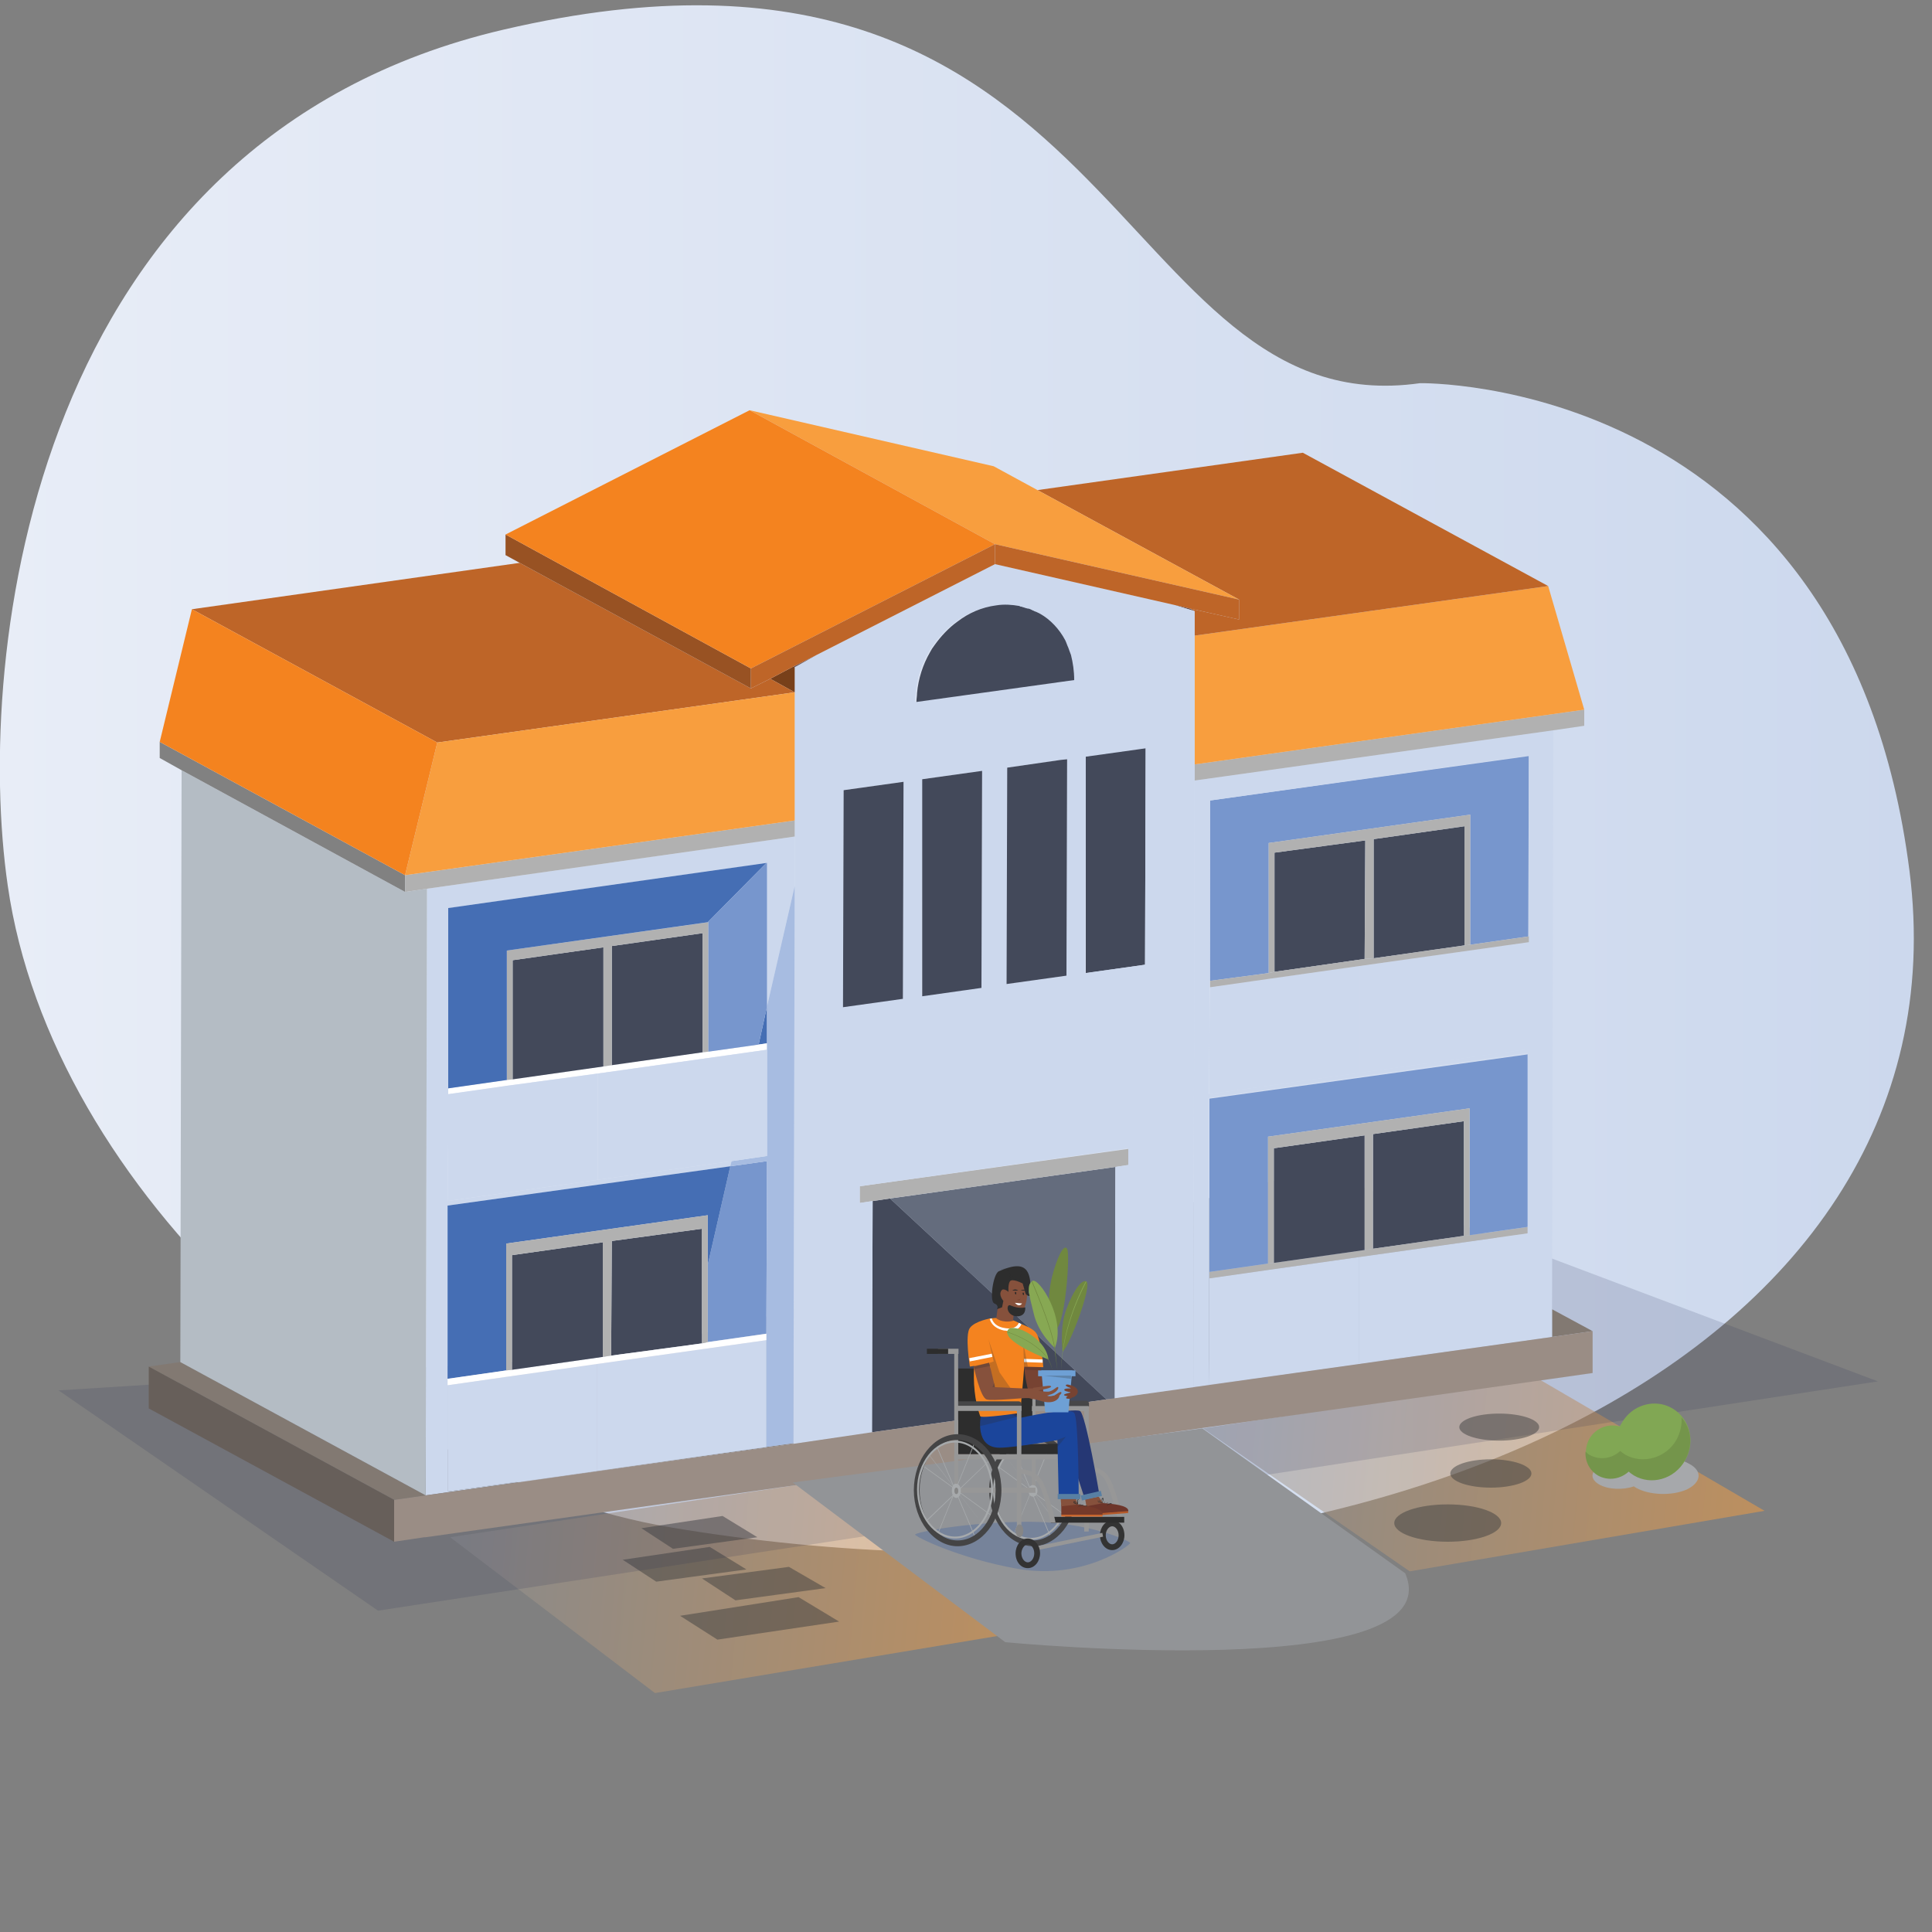 <?xml version="1.0" encoding="utf-8"?>
<!-- Generator: Adobe Illustrator 27.4.1, SVG Export Plug-In . SVG Version: 6.00 Build 0)  -->
<svg version="1.1" id="Layer_1" xmlns="http://www.w3.org/2000/svg" xmlns:xlink="http://www.w3.org/1999/xlink" x="0px" y="0px"
	 viewBox="0 0 300 300" style="enable-background:new 0 0 300 300;" xml:space="preserve">
<rect x="0" y="0" width="300" height="300" fill="#808080" stroke="none"/>
<style type="text/css">
	.st0{fill:url(#SVGID_1_);}
	.st1{opacity:0.5;fill:url(#SVGID_00000093167836051573209960000000792822739395372478_);}
	.st2{opacity:0.5;fill:#404041;}
	.st3{opacity:0.5;fill:url(#SVGID_00000151529907094154187560000006064758758501716108_);}
	.st4{opacity:0.15;fill:#242B52;}
	.st5{fill:#827972;}
	.st6{fill:#4C3838;}
	.st7{fill:#5D4646;}
	.st8{fill:#6B5354;}
	.st9{fill:#CCD8ED;}
	.st10{fill:#43495A;}
	.st11{fill:#B1B1B1;}
	.st12{fill:#4E3A39;}
	.st13{fill:#7796CD;}
	.st14{fill:#818181;}
	.st15{fill:#493535;}
	.st16{fill:#544041;}
	.st17{fill:#646C7D;}
	.st18{fill:#525341;}
	.st19{fill:#F89E3E;}
	.st20{fill:#BE6528;}
	.st21{fill:#2D3240;}
	.st22{fill:#654E4F;}
	.st23{fill:#453330;}
	.st24{fill:#393F4E;}
	.st25{fill:#554142;}
	.st26{fill:#959595;}
	.st27{fill:#929292;}
	.st28{fill:#456EB4;}
	.st29{fill:#664F50;}
	.st30{fill:#FFFFFF;}
	.st31{fill:#A7BCE1;}
	.st32{fill:#B4BCC4;}
	.st33{fill:#9A8D85;}
	.st34{fill:#675F5A;}
	.st35{fill:#6A5253;}
	.st36{fill:#78401A;}
	.st37{fill:#985223;}
	.st38{fill:#F4831F;}
	.st39{fill:#A6A8AB;}
	.st40{fill:#81A754;}
	.st41{fill:#74954B;}
	.st42{fill:#929497;}
	.st43{opacity:0.25;fill:#2753A4;}
	.st44{fill:#A7AAAC;}
	.st45{fill:#474748;}
	.st46{fill:#979797;}
	.st47{fill:#2D2D2D;}
	.st48{fill:#774332;}
	.st49{opacity:0.24;fill:#2D2D2D;}
	.st50{fill:#444445;}
	.st51{fill:#333333;}
	.st52{fill:#253774;}
	.st53{fill:#1B459B;}
	.st54{fill:#6D352A;}
	.st55{fill:#86513C;}
	.st56{fill:#B4592A;}
	.st57{fill:#587FA3;}
	.st58{fill:#753A2A;}
	.st59{fill:#C9662D;}
	.st60{fill:#723E2F;}
	.st61{fill:#262626;}
	.st62{fill:#70883F;}
	.st63{fill:#6EA0D5;}
	.st64{fill:#87A853;}
	.st65{fill:#868686;}
</style>
<linearGradient id="SVGID_1_" gradientUnits="userSpaceOnUse" x1="3.637979e-12" y1="120.886" x2="297.182" y2="120.886">
	<stop  offset="0" style="stop-color:#E8EDF7"/>
	<stop  offset="1" style="stop-color:#CCD8ED"/>
</linearGradient>
<path class="st0" d="M1.2,137.5c-5.2-35.9,3.6-115.8,77-132.9c95.7-22.3,94.3,61.7,142.3,54.9c0,0,66.2-1.2,76,75.7
	s-88.2,119.4-192.2,102C57.3,229.3,8,184.9,1.2,137.5z"/>
<linearGradient id="SVGID_00000037686372394887178720000016584188497291671476_" gradientUnits="userSpaceOnUse" x1="1690.527" y1="336.354" x2="1777.263" y2="336.354" gradientTransform="matrix(-1.03 -9.714554e-02 -9.684576e-02 1.03 1933.37 68.704)">
	<stop  offset="0" style="stop-color:#F89E3E"/>
	<stop  offset="1" style="stop-color:#929497"/>
</linearGradient>
<polygon style="opacity:0.5;fill:url(#SVGID_00000037686372394887178720000016584188497291671476_);" points="125,230.4 
	158.7,253.4 101.7,262.9 69.9,238.7 "/>
<polygon class="st2" points="124,248 130.3,251.8 111.4,254.6 105.6,250.9 "/>
<polygon class="st2" points="122.5,243.3 128.2,246.6 114.2,248.5 109,245.1 "/>
<polygon class="st2" points="110.2,240.2 115.9,243.7 101.9,245.6 96.7,242.2 "/>
<polygon class="st2" points="112.2,235.4 117.6,238.7 104.5,240.5 99.6,237.3 "/>
<linearGradient id="SVGID_00000152985716680307180720000002525997456920500893_" gradientUnits="userSpaceOnUse" x1="1602.304" y1="292.003" x2="1690.308" y2="292.003" gradientTransform="matrix(-0.996 -9.363333e-02 -9.363333e-02 0.996 1896.71 92.556)">
	<stop  offset="0" style="stop-color:#F89E3E"/>
	<stop  offset="1" style="stop-color:#929497"/>
</linearGradient>
<polygon style="opacity:0.5;fill:url(#SVGID_00000152985716680307180720000002525997456920500893_);" points="238.7,214 274,234.6 
	218.9,244 186.8,221.8 "/>
<polygon class="st4" points="204.3,181.6 96.7,210.4 9.1,215.9 58.7,250.1 291.6,214.5 "/>
<g>
	<polygon class="st5" points="247.3,206.7 241,203.3 241,207.6 	"/>
	<polygon class="st5" points="185.3,215.4 173.1,217.2 173.1,217.2 171.8,217.3 135.4,222.4 135.4,222.4 241,207.6 	"/>
	<polygon class="st5" points="66.1,232.2 123.2,224.2 123.1,224.1 	"/>
	<polygon class="st6" points="237.3,208.1 237.3,208.1 237.3,208.1 	"/>
	<polygon class="st6" points="237.3,190.5 237.3,190.5 237.3,190.5 	"/>
	<polygon class="st6" points="237.3,190.5 237.3,190.5 237.3,190.5 237.3,190.5 	"/>
	<polygon class="st7" points="214.7,211.2 237.3,208.1 237.3,208.1 	"/>
	<rect x="224.2" y="180.1" class="st8" width="0" height="26.5"/>
	<polygon class="st9" points="237.3,208.1 237.3,208.1 237.3,191.5 211,195.2 211,208.1 211,211.8 214.7,211.2 	"/>
	<polygon class="st10" points="227.3,174.1 213.2,176.1 213.2,193.9 227.3,191.9 	"/>
	<polygon class="st8" points="196.9,197.2 211,195.2 211,195.2 	"/>
	<polygon class="st9" points="211,195.2 196.9,197.2 187.8,198.5 187.8,210.9 187.8,211 187.7,215 211,211.8 211,211.8 211,208.1 	
		"/>
	<polygon class="st11" points="196.9,197.2 211,195.2 237.3,191.5 237.3,191.5 237.3,190.5 237.3,190.5 237.3,190.5 228.2,191.8 
		227.3,191.9 213.2,193.9 211.9,194.1 197.8,196.1 196.9,196.2 187.8,197.5 187.8,197.9 187.8,198.5 	"/>
	<polygon class="st10" points="211.9,176.3 197.8,178.3 197.8,196.1 211.9,194.1 	"/>
	<polygon class="st9" points="211.1,150 211.1,158.3 211.1,166.6 237.4,162.9 237.4,146.3 237.4,146.3 	"/>
	<polygon class="st10" points="227.4,128.3 213.3,130.3 213.3,148.8 227.4,146.8 	"/>
	<polygon class="st12" points="187.8,198.5 187.8,197.9 187.8,210.9 	"/>
	<polygon class="st13" points="196.9,196.2 196.9,176.5 228.2,172.1 228.2,191.8 237.3,190.5 237.3,190.5 237.4,163.7 187.8,170.6 
		187.8,197.5 	"/>
	<polygon class="st12" points="187.9,153.3 187.9,153.3 187.8,160.7 	"/>
	<polygon class="st13" points="197,151.1 197,130.9 228.3,126.5 228.3,146.7 237.4,145.4 237.4,145.4 237.4,117.4 187.9,124.3 
		187.9,152.3 	"/>
	<polygon class="st14" points="187.9,152.8 187.9,153.3 187.9,153.3 	"/>
	<polygon class="st10" points="212,130.5 197.9,132.4 197.9,150.9 211.9,148.9 	"/>
	<polygon class="st15" points="237.4,117.4 237.4,117.4 187.9,124.3 	"/>
	<path class="st9" d="M185.5,121.2l-0.2,94.2l55.7-7.8l0-4.3l0.2-89.9L185.5,121.2z M187.8,160.8L187.8,160.8l0-7.5l0-0.5l0-0.5l0,0
		l0.1-28l49.5-7l0,0l-0.1,28l0,0h0l0,1h0v0l0,16.6l-26.3,3.7l0,0l-23.3,3.3L187.8,160.8z M214.7,211.2l-3.7,0.5h0l-23.3,3.3l0-4.1
		l0-0.1l0-13l0-0.4l0-26.9l49.5-7l0,26.8l0,0v0l0,1l0,0l0,0l0,16.6l0,0L214.7,211.2z"/>
	<polygon class="st11" points="228.2,172.1 196.9,176.5 196.9,196.2 197.8,196.1 197.8,178.3 211.9,176.3 211.9,194.1 213.2,193.9 
		213.2,176.1 227.3,174.1 227.3,191.9 228.2,191.8 	"/>
	<rect x="175.2" y="180.9" class="st16" width="0" height="0"/>
	<polygon class="st16" points="173.2,181.3 173.2,181.2 173.2,181.2 	"/>
	<polygon class="st17" points="173.2,181.3 173.2,181.2 173.2,181.2 138.2,186.1 171.8,217.3 173.1,217.2 173.1,217.2 173.1,217.2 	
		"/>
	<polygon class="st8" points="173.2,181.2 173.2,181.2 173.2,181.2 173.2,181.2 175.2,180.9 175.2,180.9 	"/>
	<polygon class="st9" points="211.1,166.6 211.1,166.6 211.1,158.3 211.1,150 197,152 187.9,153.3 187.8,160.7 187.8,160.8 
		187.8,169.9 	"/>
	<polygon class="st11" points="197,152 211.1,150 237.4,146.3 237.4,146.3 237.4,145.4 237.4,145.4 228.3,146.7 227.4,146.8 
		213.3,148.8 211.9,148.9 197.9,150.9 197,151.1 187.9,152.3 187.9,152.3 187.9,152.8 187.9,153.3 	"/>
	<polygon class="st11" points="228.3,126.5 197,130.9 197,151.1 197.9,150.9 197.9,132.4 212,130.5 211.9,148.9 213.3,148.8 
		213.3,130.3 227.4,128.3 227.4,146.8 228.3,146.7 	"/>
	<rect x="168.5" y="150.4" class="st8" width="9.4" height="0"/>
	<polygon class="st11" points="185.5,118.7 185.5,121.2 241.2,113.4 246,112.7 246,110.2 	"/>
	<polygon class="st16" points="177.8,149.8 177.8,149.8 177.8,149.8 	"/>
	<polygon class="st16" points="177.9,116.1 177.9,116.1 177.9,116.2 	"/>
	<polygon class="st8" points="165.6,151.5 156.3,152.8 156.3,152.8 	"/>
	<path class="st18" d="M161.3,95.3c-0.1,0-0.1-0.1-0.2-0.1l0,0C161.2,95.3,161.3,95.3,161.3,95.3z"/>
	<path class="st18" d="M165.8,100.6c-0.2-0.4-0.3-0.8-0.5-1.2C165.5,99.8,165.6,100.2,165.8,100.6
		C165.8,100.6,165.8,100.6,165.8,100.6z"/>
	<path class="st18" d="M166.2,101.7c-0.1-0.3-0.2-0.5-0.3-0.8c0,0,0,0,0,0C166,101.2,166.1,101.4,166.2,101.7z"/>
	<polygon class="st18" points="166.7,105.5 166.7,105.5 166.7,105.5 	"/>
	<polygon class="st19" points="185.5,98.7 185.5,118.7 246,110.2 240.4,91 	"/>
	<polygon class="st20" points="192.4,93.1 192.4,96.2 184.8,94.5 185.5,94.9 185.5,98.7 240.4,91 202.3,70.3 161.1,76.1 	"/>
	<polygon class="st21" points="135.5,186.5 135.5,186.5 135.5,186.5 	"/>
	<polygon class="st10" points="138.2,186.1 135.5,186.5 135.5,186.5 135.5,186.5 135.4,222.4 171.8,217.3 	"/>
	<polygon class="st8" points="135.5,186.5 133.5,186.8 133.5,186.8 135.5,186.5 135.5,186.5 	"/>
	<polygon class="st11" points="135.5,186.5 135.5,186.5 138.2,186.1 173.2,181.2 173.2,181.2 175.2,180.9 175.2,180.9 175.2,180.9 
		175.2,178.4 133.5,184.2 133.5,186.8 	"/>
	<polygon class="st22" points="182.2,93.9 182.2,93.9 185.5,94.9 184.8,94.5 182.2,93.9 	"/>
	<polygon class="st10" points="177.9,116.2 177.9,116.1 168.6,117.4 168.6,151.1 177.8,149.8 177.8,149.8 	"/>
	<polygon class="st8" points="152.4,153.4 152.4,153.4 143.2,154.7 	"/>
	<rect x="135.6" y="151" class="st8" width="0" height="9.4"/>
	<polygon class="st16" points="152.4,153.4 152.4,153.4 152.4,153.4 152.5,119.7 	"/>
	<polygon class="st16" points="140.2,155.1 140.2,155.1 140.2,155.1 140.3,121.4 	"/>
	<polygon class="st16" points="123.4,137.6 123.2,224.1 123.1,224.1 123.2,224.2 123.2,224.2 	"/>
	<polygon class="st23" points="119,207.1 119,207.6 119,207.1 119,207.1 	"/>
	<polygon class="st24" points="165.7,117.9 164.7,118 165.7,117.9 	"/>
	<path class="st25" d="M159,94.3C159,94.3,159,94.3,159,94.3c-0.2-0.1-0.4-0.1-0.6-0.2h0C158.6,94.2,158.8,94.3,159,94.3z"/>
	<path class="st25" d="M161.2,95.2L161.2,95.2c-0.2-0.1-0.4-0.2-0.7-0.3c0,0,0,0,0,0C160.7,95,160.9,95.1,161.2,95.2z"/>
	<path class="st25" d="M160.1,94.7C160.1,94.7,160.1,94.7,160.1,94.7c-0.2-0.1-0.4-0.2-0.6-0.2c0,0,0,0,0,0
		C159.7,94.5,159.9,94.6,160.1,94.7z"/>
	<path class="st25" d="M165.9,100.9C165.9,100.9,165.9,100.9,165.9,100.9c0-0.1-0.1-0.2-0.1-0.3c0,0,0,0,0,0
		C165.8,100.7,165.9,100.8,165.9,100.9z"/>
	<polygon class="st25" points="166.7,105.5 166.7,105.5 166.7,105.5 	"/>
	<path class="st26" d="M158.4,94.2c-0.1,0-0.2,0-0.3-0.1C158.2,94.1,158.3,94.2,158.4,94.2L158.4,94.2z"/>
	<path class="st27" d="M159.4,94.5C159.4,94.5,159.4,94.5,159.4,94.5c-0.1,0-0.3-0.1-0.4-0.1c0,0,0,0,0,0
		C159.2,94.4,159.3,94.4,159.4,94.5z"/>
	<path class="st27" d="M160.5,94.9C160.5,94.9,160.5,94.9,160.5,94.9c-0.1-0.1-0.3-0.1-0.4-0.2c0,0,0,0,0,0
		C160.2,94.8,160.3,94.8,160.5,94.9z"/>
	<polygon class="st8" points="142.2,109 166.7,105.5 166.7,105.5 	"/>
	<path class="st9" d="M135.5,186.5l-2,0.3l0,0l0-2.6l41.7-5.9l0,2.6v0l-2,0.3l0,0.1l-0.1,35.9h0l12.2-1.7l0.2-94.2l0-2.6l0-19.9
		l0-3.9l-3.3-1l-27.7-6.3l-27.7,14.1l-3.4,1.9l0,3.9l0,19.9l0,2.6l0,7.7l-0.2,86.5l12.2-1.7l0,0L135.5,186.5z M143.2,121l9.3-1.3
		l-0.1,33.6l-9.3,1.3L143.2,121z M177.8,149.8L177.8,149.8l-9.3,1.3v0l0.1-33.6l9.3-1.3l0,0l0,0.1L177.8,149.8z M156.3,152.8
		l0.1-33.6l8.3-1.2l1-0.1l0,0h0l-0.1,33.6L156.3,152.8L156.3,152.8L156.3,152.8z M158.1,94.1c0.1,0,0.2,0,0.3,0.1
		c0.2,0,0.4,0.1,0.6,0.2c0.1,0,0.3,0.1,0.4,0.1c0.2,0.1,0.4,0.2,0.6,0.2c0.1,0.1,0.3,0.1,0.4,0.2c0.2,0.1,0.5,0.2,0.7,0.3
		c0.1,0,0.1,0.1,0.2,0.1c1.6,1,3,2.4,3.9,4.1c0.2,0.4,0.4,0.8,0.5,1.2c0,0.1,0.1,0.2,0.1,0.3c0.1,0.3,0.2,0.5,0.3,0.8
		c0.4,1.2,0.5,2.5,0.5,3.9l0,0l0,0l-24.5,3.4c0-0.5,0-0.9,0.1-1.4c0.2-2.3,0.9-4.4,2-6.3c0.2-0.4,0.5-0.8,0.7-1.1
		c1-1.4,2.2-2.7,3.6-3.7c1.7-1.3,3.7-2.1,5.8-2.4C155.8,93.9,157,93.9,158.1,94.1z M131,122.7l9.3-1.3l-0.1,33.6l-9.3,1.3l0,0h0
		L131,122.7z"/>
	<polygon class="st10" points="165.6,151.5 165.7,117.9 165.7,117.9 164.7,118 156.4,119.2 156.3,152.8 156.3,152.8 	"/>
	<polygon class="st23" points="119,207.1 119,207.1 119.1,180.3 	"/>
	<polygon class="st23" points="119.1,162 119.1,162.5 119.1,162 119.1,162 	"/>
	<polygon class="st23" points="119.1,162 119.1,162 119.1,156.3 	"/>
	<polygon class="st8" points="92.8,166.7 92.8,166.7 98.5,165.9 	"/>
	<polygon class="st8" points="78.7,168.6 92.8,166.7 92.8,166.7 	"/>
	<polygon class="st9" points="123.2,224.1 102.9,226.9 92.7,228.4 69.5,231.6 69.5,227.6 69.5,215.1 69.5,214.1 69.5,214.1 
		69.5,187.2 113.4,181.1 113.6,180.3 92.8,183.2 69.5,186.5 69.6,177.4 69.6,169.5 69.6,169 69.6,169 69.6,141 119.1,134 
		119.1,156.3 123.4,137.6 123.4,129.9 66.3,138 66.1,232.2 66.1,232.2 123.1,224.1 	"/>
	<polygon class="st13" points="109.9,196.4 109.9,208.4 119,207.1 119,207.1 119.1,180.3 113.4,181.1 	"/>
	<polygon class="st10" points="152.4,153.4 152.4,153.4 152.5,119.7 143.2,121 143.2,154.7 	"/>
	<polygon class="st9" points="119,208.1 92.7,211.8 92.7,224.8 92.7,228.4 102.9,226.9 119,224.7 	"/>
	<polygon class="st28" points="117.8,162.2 119.1,162 119.1,162 119.1,156.3 	"/>
	<polygon class="st29" points="154.5,87.6 182.2,93.9 182.2,93.9 	"/>
	<polygon class="st19" points="154.5,84.5 192.4,93.1 161.1,76.1 154.3,72.4 116.4,63.7 	"/>
	<polygon class="st20" points="154.5,87.6 182.2,93.9 182.2,93.9 184.8,94.5 192.4,96.2 192.4,93.1 154.5,84.5 154.5,85.8 	"/>
	<polygon class="st10" points="109,190.8 95,192.7 94.9,210.5 109,208.6 	"/>
	<polygon class="st30" points="69.6,169.9 78.7,168.6 92.8,166.7 98.5,165.9 119.1,163 119.1,162.5 119.1,162 117.8,162.2 
		110,163.3 109.1,163.4 95,165.4 93.7,165.6 79.6,167.6 78.7,167.7 69.6,169 69.6,169.5 	"/>
	<polygon class="st31" points="119.1,156.3 119.1,162 119.1,162.5 119.1,163 119.1,179.5 113.6,180.3 113.4,181.1 119.1,180.3 
		119,207.1 119,207.6 119,208.1 119,208.1 119,224.7 102.9,226.9 123.2,224.1 123.4,137.6 	"/>
	<polygon class="st10" points="130.9,156.4 140.2,155.1 140.2,155.1 140.3,121.4 131,122.7 130.9,156.4 	"/>
	<path class="st10" d="M148.7,96.5c-1.4,1-2.6,2.3-3.6,3.7c-0.3,0.4-0.5,0.7-0.7,1.1c-1.1,1.9-1.8,4.1-2,6.3c0,0.5-0.1,0.9-0.1,1.4
		l24.5-3.4h0l0,0l0,0c0-1.4-0.2-2.7-0.5-3.9c-0.1-0.3-0.2-0.5-0.3-0.8c0-0.1-0.1-0.2-0.1-0.3c-0.2-0.4-0.3-0.8-0.5-1.2
		c-0.9-1.7-2.3-3.2-3.9-4.1c-0.1,0-0.1-0.1-0.2-0.1c-0.2-0.1-0.4-0.2-0.7-0.3c-0.1-0.1-0.3-0.1-0.4-0.2c-0.2-0.1-0.4-0.2-0.6-0.2
		c-0.1,0-0.3-0.1-0.4-0.1c-0.2-0.1-0.4-0.1-0.6-0.2c-0.1,0-0.2,0-0.3-0.1c-1.1-0.2-2.4-0.3-3.6-0.1
		C152.4,94.3,150.4,95.2,148.7,96.5z"/>
	<polygon class="st5" points="61.2,232.9 66.1,232.2 66.1,232.2 28,211.5 28,211.5 28,211.5 23.1,212.2 	"/>
	<polygon class="st32" points="28,211.5 66.1,232.2 66.1,232.2 66.3,138 62.9,138.5 28.2,119.6 28,211.5 	"/>
	<polygon class="st33" points="241,207.6 135.4,222.4 123.2,224.2 123.2,224.2 66.1,232.2 66.1,232.2 66.1,232.2 66.1,232.2 
		61.2,232.9 61.2,239.4 65.9,238.7 66.1,238.7 241,214.1 247.3,213.2 247.3,206.7 	"/>
	<polygon class="st34" points="61.2,232.9 23.1,212.2 23.1,218.7 61.2,239.4 	"/>
	<polygon class="st9" points="92.7,211.8 78.6,213.8 69.5,215.1 69.5,227.6 69.5,231.6 92.7,228.4 92.7,224.8 	"/>
	<polygon class="st28" points="78.6,212.8 78.6,193.1 109.9,188.7 109.9,196.4 113.4,181.1 69.5,187.2 69.5,214.1 	"/>
	<polygon class="st12" points="69.5,215.1 69.5,215.1 69.5,227.6 	"/>
	<polygon class="st30" points="78.6,213.8 92.7,211.8 119,208.1 119,208.1 119,207.6 119,207.1 109.9,208.4 109,208.6 94.9,210.5 
		93.6,210.7 79.5,212.7 78.6,212.8 69.5,214.1 69.5,214.1 69.5,215.1 69.5,215.1 	"/>
	<polygon class="st10" points="93.6,192.9 79.5,194.9 79.5,212.7 93.6,210.7 	"/>
	<polygon class="st11" points="109.9,196.4 109.9,188.7 78.6,193.1 78.6,212.8 79.5,212.7 79.5,194.9 93.6,192.9 93.6,210.7 
		94.9,210.5 95,192.7 109,190.8 109,208.6 109.9,208.4 	"/>
	<polygon class="st9" points="119.1,179.5 119.1,163 98.5,165.9 92.8,166.7 92.8,175 92.8,183.2 113.6,180.3 	"/>
	<polygon class="st35" points="126.8,101.7 126.8,101.7 126.8,101.7 154.5,87.6 	"/>
	<polygon class="st36" points="123.4,103.6 123.2,103.5 119.6,105.4 123.4,107.5 	"/>
	<polygon class="st35" points="123.2,103.5 123.4,103.6 126.8,101.7 126.8,101.7 	"/>
	<polygon class="st10" points="109.1,144.9 95,146.9 95,165.4 109.1,163.4 	"/>
	<polygon class="st20" points="67.9,115.3 123.4,107.5 119.6,105.4 116.6,106.9 80.7,87.4 29.8,94.6 	"/>
	<polygon class="st37" points="116.6,106.9 116.6,103.8 78.5,83 78.5,86.2 80.7,87.4 	"/>
	<polygon class="st38" points="116.6,103.8 154.5,84.5 116.4,63.7 78.5,83 	"/>
	<polygon class="st20" points="123.2,103.5 126.8,101.7 126.8,101.7 154.5,87.6 154.5,85.8 154.5,84.5 116.6,103.8 116.6,106.9 
		119.6,105.4 	"/>
	<polygon class="st9" points="92.8,175 92.8,166.7 78.7,168.6 69.6,169.9 69.6,177.4 69.5,186.5 92.8,183.2 	"/>
	<polygon class="st10" points="93.7,147.1 79.6,149.1 79.6,167.6 93.7,165.6 	"/>
	<polygon class="st11" points="110,143.2 78.7,147.6 78.7,167.7 79.6,167.6 79.6,149.1 93.7,147.1 93.7,165.6 95,165.4 95,146.9 
		109.1,144.9 109.1,163.4 110,163.3 	"/>
	<polygon class="st12" points="69.6,169.9 69.6,169.5 69.6,177.4 	"/>
	<polygon class="st12" points="69.6,169 69.6,169.5 69.6,169 	"/>
	<polygon class="st14" points="62.9,138.5 62.9,135.9 24.8,115.2 24.8,117.7 28.2,119.6 	"/>
	<polygon class="st11" points="123.4,129.9 123.4,127.4 62.9,135.9 62.9,138.5 66.3,138 	"/>
	<polygon class="st19" points="123.4,127.4 123.4,107.5 67.9,115.3 62.9,135.9 	"/>
	<polygon class="st38" points="62.9,135.9 67.9,115.3 29.8,94.6 24.8,115.2 	"/>
</g>
<ellipse class="st2" cx="224.8" cy="236.5" rx="8.3" ry="2.9"/>
<ellipse class="st2" cx="231.5" cy="228.8" rx="6.3" ry="2.2"/>
<ellipse class="st2" cx="232.8" cy="221.6" rx="6.2" ry="2.1"/>
<g>
	<path class="st39" d="M262.3,227.3c-2.1-1.2-5.6-1.3-7.9-0.3c-0.4,0.2-0.7,0.4-1,0.6c-1.5-0.5-3.4-0.5-4.8,0.1
		c-1.6,0.7-1.8,1.9-0.3,2.8c1.4,0.8,3.7,0.9,5.4,0.3c0.1,0.1,0.2,0.1,0.3,0.2c2.1,1.2,5.6,1.3,7.9,0.3
		C264.2,230.2,264.4,228.4,262.3,227.3z"/>
	<path class="st40" d="M259.7,218.7c-2.7-1.6-6.3-0.6-7.9,2.3c-0.1,0.2-0.2,0.3-0.3,0.5c-1.7-0.5-3.7,0.2-4.7,1.9
		c-1.1,2-0.5,4.5,1.4,5.6c1.6,0.9,3.5,0.6,4.8-0.6c0.2,0.2,0.5,0.4,0.8,0.6c2.7,1.6,6.3,0.6,7.9-2.3
		C263.3,223.8,262.4,220.3,259.7,218.7z"/>
	<path class="st41" d="M261.1,220.1c0.1,1.2-0.2,2.4-0.8,3.5c-1.6,2.8-5.2,3.8-7.9,2.3c-0.3-0.2-0.6-0.4-0.8-0.6
		c-1.3,1.2-3.2,1.5-4.8,0.6c-0.2-0.1-0.4-0.3-0.6-0.5c-0.1,1.5,0.6,2.9,1.9,3.7c1.6,0.9,3.5,0.6,4.8-0.6c0.2,0.2,0.5,0.4,0.8,0.6
		c2.7,1.6,6.3,0.6,7.9-2.3C262.9,224.6,262.7,221.9,261.1,220.1z"/>
</g>
<path class="st42" d="M218.2,244.3l-31.5-22.5l-63.6,8.4l33,24.8C156.2,255,225.7,261.7,218.2,244.3z"/>
<g>
	<path class="st43" d="M142.1,238.3c0,0.3,6.8,3.7,15.9,5.3c10.3,1.8,17.5-3.7,17.5-4c0-0.3-6.5-3.3-15.7-3.3
		S142.1,237.9,142.1,238.3z"/>
	<polygon class="st44" points="157.4,238.3 163.2,224.2 163.1,224.1 157.4,238.2 	"/>
	<path class="st45" d="M160.6,218.4h8.5V218c0-0.3-0.2-0.5-0.5-0.5h-8V218.4z"/>
	
		<rect x="160.2" y="210" transform="matrix(-1 -1.224647e-16 1.224647e-16 -1 321 441.449)" class="st46" width="0.6" height="21.5"/>
	<rect x="148.8" y="212.5" class="st47" width="11.5" height="13.2"/>
	<path class="st48" d="M166.3,215.1l-0.8,0.6l-3.4-0.2l-0.6-3.5l-2.5,0c0,0,0.4,4.8,1.4,5.1c1,0.3,4.8-0.2,5.6-0.1
		C166.9,217.3,168.4,215.8,166.3,215.1z"/>
	<polygon class="st49" points="161.6,212.2 159,212.2 159.1,212.7 161.6,212.8 	"/>
	
		<rect x="148.2" y="210" transform="matrix(-1 -1.224647e-16 1.224647e-16 -1 296.978 441.449)" class="st46" width="0.6" height="21.5"/>
	
		<rect x="160.4" y="225" transform="matrix(0.588 -0.809 0.809 0.588 -121.247 225.337)" class="st44" width="0.1" height="13.2"/>
	<polygon class="st44" points="164.7,237.3 164.7,237.2 156.1,226.1 156.1,226.1 	"/>
	
		<rect x="160.3" y="224.4" transform="matrix(0.921 -0.389 0.389 0.921 -77.619 80.656)" class="st44" width="0.1" height="15.2"/>
	<path class="st50" d="M153.6,231.4c0-4.8,3.1-8.7,6.8-8.7c3.8,0,6.8,3.9,6.8,8.7c0,4.8-3.1,8.7-6.8,8.7
		C156.6,240,153.6,236.1,153.6,231.4z M154.5,231.4c0,4.3,2.7,7.8,5.9,7.8s5.9-3.5,5.9-7.8c0-4.3-2.7-7.8-5.9-7.8
		S154.5,227,154.5,231.4z"/>
	<path class="st44" d="M154.2,231.5c0-4.2,2.7-7.6,5.9-7.6c3.3,0,5.9,3.4,5.9,7.6c0,4.2-2.7,7.6-5.9,7.6
		C156.8,239.1,154.2,235.7,154.2,231.5z M154.5,231.5c0,4,2.5,7.3,5.6,7.3c3.1,0,5.6-3.3,5.6-7.3c0-4-2.5-7.3-5.6-7.3
		C157,224.2,154.5,227.5,154.5,231.5z"/>
	<path class="st44" d="M159.7,231.5c0,0.5,0.3,0.9,0.7,0.9s0.7-0.4,0.7-0.9c0-0.5-0.3-0.9-0.7-0.9S159.7,230.9,159.7,231.5z"/>
	
		<rect x="148" y="231" transform="matrix(-1 -1.224647e-16 1.224647e-16 -1 308.792 462.807)" class="st46" width="12.8" height="0.8"/>
	<path class="st51" d="M170.8,238.4c0-1.2,0.8-2.3,1.9-2.3s1.9,1,1.9,2.3c0,1.2-0.8,2.3-1.9,2.3S170.8,239.6,170.8,238.4z
		 M171.7,238.4c0,0.8,0.5,1.4,1,1.4c0.5,0,1-0.6,1-1.4c0-0.8-0.5-1.4-1-1.4C172.2,237,171.7,237.6,171.7,238.4z"/>
	
		<rect x="160.6" y="239.1" transform="matrix(-0.98 0.2 -0.2 -0.98 376.494 440.812)" class="st46" width="10.9" height="0.6"/>
	
		<rect x="148.2" y="225.7" transform="matrix(-1 -1.224647e-16 1.224647e-16 -1 315.476 452.315)" class="st46" width="19.1" height="0.8"/>
	
		<rect x="168.4" y="218.4" transform="matrix(-1 -1.224647e-16 1.224647e-16 -1 337.459 456.212)" class="st46" width="0.7" height="19.4"/>
	
		<rect x="160.3" y="218.4" transform="matrix(-1 -1.224647e-16 1.224647e-16 -1 329.334 437.527)" class="st46" width="8.8" height="0.8"/>
	<path class="st47" d="M148.8,224.2h17.7c0.5,0,0.8,0.4,0.8,0.8v0.8h-18.5V224.2z"/>
	<path class="st46" d="M173.6,236l0.7-0.2c0-0.2-1.2-5.3-2.3-6.7c-1.2-1.5-3.2-1.5-3.3-1.5l0,0.7l0-0.3l0,0.3c0,0,1.8,0,2.7,1.2
		C172.4,230.9,173.6,235.9,173.6,236z"/>
	
		<rect x="163.1" y="235.5" transform="matrix(-1 -1.224647e-16 1.224647e-16 -1 337.669 471.938)" class="st47" width="11.4" height="0.9"/>
	
		<rect x="157.6" y="209.4" transform="matrix(-1 -1.224647e-16 1.224647e-16 -1 318.459 419.634)" class="st46" width="3.2" height="0.8"/>
	
		<rect x="145.6" y="209.4" transform="matrix(-1 -1.224647e-16 1.224647e-16 -1 294.438 419.634)" class="st46" width="3.2" height="0.8"/>
	
		<rect x="156.1" y="209.4" transform="matrix(-1 -1.224647e-16 1.224647e-16 -1 315.584 419.634)" class="st47" width="3.3" height="0.8"/>
	
		<rect x="143.9" y="209.4" transform="matrix(-1 -1.224647e-16 1.224647e-16 -1 291.126 419.634)" class="st47" width="3.3" height="0.8"/>
	<path class="st52" d="M170.7,232l-2.4,0.3l-2.9-8.9c0,0-6.8,1.2-9.2,1.2c-3,0-3.1-4.3-3.1-4.3l4.3-1.1l0.9,1.1c0,0,8.3-1.7,9.4-1.2
		C168.6,219.6,170.7,232,170.7,232z"/>
	<path class="st53" d="M167.5,232.7l-3.1,0l-0.2-9.1c0,0-6.6,1.2-9,1.2c-3.9,0-2.9-4.9-2.9-4.9l3.9-0.7l2.1,1c0,0,7.8-1.8,8.5-0.8
		C167.5,220.3,167.5,232.7,167.5,232.7z"/>
	<polygon class="st49" points="164.1,223.6 165.5,223.1 164.2,224.7 	"/>
	<path class="st54" d="M168.7,233.6l0.1,1.6l6.4-0.5c0.2-1-2.7-1.2-3.9-1.3C170.1,233.2,168.7,233.6,168.7,233.6z"/>
	<polygon class="st55" points="171.3,233.4 168.7,233.9 168.5,232.8 170.6,232.4 	"/>
	
		<rect x="168.8" y="234.9" transform="matrix(0.997 -7.644762e-02 7.644762e-02 0.997 -17.469 13.84)" class="st56" width="6.4" height="0.3"/>
	
		<rect x="168" y="231.9" transform="matrix(-0.975 0.224 -0.224 -0.975 386.859 420.75)" class="st57" width="3.2" height="0.8"/>
	<polygon class="st49" points="157.5,219.3 152.2,219.9 152,221.5 158,220 	"/>
	<path class="st38" d="M158.4,219.4c0,0-6,0.9-6.2,0.5c-1.7-4.6-1.1-12,1.1-14.9c0.5-0.7,5.8-0.5,5.9,1.9
		C159.4,210,158.4,219.4,158.4,219.4z"/>
	<path class="st45" d="M148.8,218.4h9.8V218c0-0.2-0.2-0.4-0.4-0.4h-9.4V218.4z"/>
	
		<rect x="148.5" y="218.4" transform="matrix(-1 -1.224647e-16 1.224647e-16 -1 307.133 437.49)" class="st46" width="10.2" height="0.8"/>
	<path class="st58" d="M164.8,233.6v1.6h6.4c0.2-1-2.6-1.4-3.8-1.6C166.2,233.3,164.8,233.6,164.8,233.6z"/>
	<polygon class="st55" points="167.4,233.6 164.8,233.9 164.7,232.6 166.8,232.3 	"/>
	<rect x="164.8" y="235.2" class="st59" width="6.4" height="0.3"/>
	
		<rect x="164.2" y="232" transform="matrix(-1 -1.224647e-16 1.224647e-16 -1 331.943 464.784)" class="st57" width="3.5" height="0.8"/>
	<path class="st38" d="M153.8,211.7l-3.2,0.5c0,0-0.8-4.9,0-6c0.8-1.1,3.3-1.5,3.3-1.5l-0.3,4.8L153.8,211.7z"/>
	<path class="st49" d="M153.5,208l0.8,3.4l-0.6,0.2c0,0,0.3,2.8,0.4,3.4c0.2,0.7,3,0.8,3,0.8l-1.9-2.7L153.5,208z"/>
	<polygon class="st30" points="154.1,210.7 150.6,211.4 150.5,210.9 154,210.2 	"/>
	<path class="st38" d="M158.7,212.2l3.3,0.1c0,0-0.3-4.2-1.1-5.3c-0.7-1.1-4.4-2.1-4.4-2.1l1.9,4.8L158.7,212.2z"/>
	<polygon class="st30" points="159,211.5 161.9,211.6 161.9,211.1 159,211 	"/>
	<polygon class="st49" points="159,212.2 158.9,208.6 159.6,212.2 	"/>
	<path class="st55" d="M155,202.6l-0.3,2.1c0,0,0.9,0.8,2.6,0.4l0.1-0.9c0,0,1.2,0.2,1.8-1.5c0.4-1.1,0.8-4.4-1.3-4.9
		C155.2,197.1,155,202.6,155,202.6z"/>
	<path class="st47" d="M159.2,203c0,0-0.9,0.3-2.3-0.3c-0.7-0.3-0.7,1.6,1,1.7C159.4,204.4,159.2,203,159.2,203z"/>
	<path class="st60" d="M156.3,200.8C156.3,200.8,156.3,200.8,156.3,200.8C156.3,200.7,156.3,200.7,156.3,200.8c0,0,0-0.4-0.5-0.4
		c0,0,0,0,0,0c0,0,0,0,0,0c0,0,0,0,0,0c0,0,0,0,0,0c0,0,0,0,0,0C156.2,200.4,156.3,200.7,156.3,200.8
		C156.3,200.7,156.3,200.8,156.3,200.8z"/>
	<path class="st30" d="M158.7,202.4c0,0-0.4,0.7-1.1-0.1L158.7,202.4z"/>
	<path class="st60" d="M158.1,201.9c0.1,0,0.2,0,0.3-0.1c0.1-0.2,0.1-0.5,0-0.6c0,0,0,0,0,0c0,0,0,0,0,0c0.1,0.1,0.1,0.4,0,0.5
		c-0.1,0.1-0.2,0.1-0.4,0.1c0,0,0,0,0,0c0,0,0,0,0,0C158,201.9,158.1,201.9,158.1,201.9z"/>
	<path class="st47" d="M158.1,200.4l-0.9,0C157.2,200.4,157.6,200,158.1,200.4z"/>
	<path class="st47" d="M159.4,200.4l-0.9,0C158.5,200.4,158.9,200.1,159.4,200.4z"/>
	<path class="st61" d="M159,200.9c0,0.1,0,0.2-0.1,0.2c0,0-0.1-0.1-0.1-0.2c0-0.1,0-0.2,0.1-0.2C158.9,200.7,159,200.8,159,200.9z"
		/>
	<path class="st61" d="M157.8,200.8c0,0.1,0,0.2-0.1,0.2c0,0-0.1-0.1-0.1-0.2s0-0.2,0.1-0.2C157.8,200.7,157.8,200.7,157.8,200.8z"
		/>
	<path class="st47" d="M155.6,203l-0.8,0.3c0,0,0.4-0.6-0.4-0.9c-0.8-0.3-0.2-4.6,0.7-5c2.5-1.1,4-1.1,4.6,0.4
		c0.3,0.8,0.4,1.7,0.1,2.5c-0.3,0.9,0.5,0.8,0.5,0.8l0,0c-0.4,0.3-1,0.1-1.1-0.4l-0.4-1.4c0,0-1.7-0.9-2-0.3
		c-0.3,0.5-0.2,1.6-0.2,1.6s-0.8-0.7-1.1-0.2c-0.5,0.7,0.3,1.6,0.3,1.6L155.6,203z"/>
	<path class="st49" d="M157.3,198.6c0,0,0-0.9-0.5-1.3c-0.3-0.3-0.7-0.3-1.1-0.3l-0.1,0c0.5-0.1,0.9,0,1.2,0.3
		C157.3,197.8,157.3,198.6,157.3,198.6L157.3,198.6z"/>
	<path class="st49" d="M156.9,198.7c0,0,0.1-0.9-0.3-1.3c-0.3-0.3-0.7-0.3-1.1-0.3l-0.1,0.1c0.5-0.1,0.9,0,1.2,0.3
		C156.9,197.9,156.8,198.8,156.9,198.7L156.9,198.7z"/>
	<path class="st49" d="M159.8,201.1L159.8,201.1c0,0-0.5-0.6-0.6-1.7c0-0.3-0.1-0.4-0.3-0.5c-0.2-0.1-0.4,0-0.4,0l0,0
		c0,0,0.2-0.1,0.4,0c0.1,0.1,0.2,0.2,0.2,0.5C159.2,200.6,159.8,201.1,159.8,201.1z"/>
	<path class="st49" d="M158.3,198.9c0-0.1,0.7-1.7,0.1-2.3l0,0C158.9,197.2,158.2,198.9,158.3,198.9L158.3,198.9z"/>
	<path class="st47" d="M166.9,233.9c0.4-0.4,0.9-0.3,0.9-0.3l0-0.1C167.8,233.6,167.3,233.5,166.9,233.9L166.9,233.9z"/>
	<path class="st47" d="M167.3,234.1c0.4-0.4,0.9-0.3,0.9-0.3l0-0.1C168.2,233.7,167.7,233.6,167.3,234.1L167.3,234.1z"/>
	<path class="st47" d="M167.9,234.2c0.4-0.4,0.9-0.3,0.9-0.3l0-0.1C168.8,233.8,168.3,233.8,167.9,234.2L167.9,234.2z"/>
	<path class="st47" d="M167.3,233.6c0,0-0.1-0.6,0-0.7c0,0,0.1-0.1,0.1-0.1c0,0,0,0,0,0c0,0,0.1,0,0.1,0.1
		C167.6,233.1,167.4,233.6,167.3,233.6L167.3,233.6L167.3,233.6z M167.4,232.9c-0.1,0.1,0,0.4,0,0.6c0.1-0.2,0.2-0.5,0.1-0.6
		C167.5,232.9,167.5,232.9,167.4,232.9C167.4,232.9,167.4,232.9,167.4,232.9C167.4,232.9,167.4,232.9,167.4,232.9z"/>
	<path class="st47" d="M167.3,233.6c0,0-0.6-0.1-0.6-0.3c0,0,0-0.1,0-0.1c0,0,0-0.1,0.1-0.1c0,0,0,0,0,0
		C167,233.1,167.3,233.6,167.3,233.6L167.3,233.6L167.3,233.6z M166.8,233.2C166.7,233.2,166.7,233.2,166.8,233.2
		c-0.1,0.1-0.1,0.1,0,0.1c0.1,0.1,0.4,0.2,0.5,0.3C167.1,233.4,166.9,233.2,166.8,233.2C166.8,233.2,166.8,233.2,166.8,233.2z"/>
	<path class="st47" d="M170.8,233.7c0.3-0.4,0.8-0.4,0.8-0.4l0-0.1C171.6,233.3,171.1,233.3,170.8,233.7L170.8,233.7z"/>
	<path class="st47" d="M171.2,233.8c0.3-0.4,0.8-0.4,0.8-0.4l0-0.1C172,233.4,171.5,233.4,171.2,233.8L171.2,233.8z"/>
	<path class="st47" d="M171.8,233.9c0.3-0.4,0.8-0.4,0.8-0.4c0,0,0,0,0,0l0-0.1C172.6,233.4,172.1,233.4,171.8,233.9L171.8,233.9z"
		/>
	<path class="st47" d="M171.2,233.4c0,0-0.2-0.5-0.1-0.7c0,0,0.1-0.1,0.1-0.1c0,0,0.1,0,0.1,0C171.4,232.8,171.2,233.3,171.2,233.4
		L171.2,233.4L171.2,233.4z M171.2,232.7C171.2,232.7,171.1,232.7,171.2,232.7c-0.1,0.2-0.1,0.5,0,0.6
		C171.2,233.1,171.3,232.8,171.2,232.7C171.2,232.7,171.2,232.7,171.2,232.7C171.2,232.7,171.2,232.7,171.2,232.7z"/>
	<path class="st47" d="M171.2,233.4c0,0-0.6-0.1-0.7-0.2c0,0,0-0.1,0-0.1c0,0,0-0.1,0.1-0.1C170.7,232.9,171.1,233.3,171.2,233.4
		L171.2,233.4L171.2,233.4z M170.5,233C170.5,233,170.5,233,170.5,233c-0.1,0.1,0,0.1,0,0.1c0.1,0.1,0.4,0.2,0.6,0.2
		C170.9,233.2,170.7,233,170.5,233C170.6,233,170.6,233,170.5,233z"/>
	<path class="st30" d="M156.7,206.7c1.6,0,1.9-1.1,1.9-1.1l0,0l-0.2-0.1l-0.2-0.1c0,0-0.3,1.2-2.3,0.8c-1.7-0.3-1.9-1.5-1.9-1.5
		l-0.3,0.1c0,0.1,0.3,1.4,2.2,1.8C156.2,206.6,156.5,206.7,156.7,206.7z"/>
	<path class="st62" d="M163.2,205.8c0,0-0.9-3.4,0.2-7.7c0.6-2.3,1.7-5.1,2.3-4.2S165.1,209.6,163.2,205.8z"/>
	<polygon class="st63" points="165.9,219.3 162.3,219.3 161.7,212.8 166.5,212.8 	"/>
	<path class="st64" d="M163.8,209.3c0,0-2.6-2.2-3.3-5.4c-0.8-3.2-1.1-4.3-0.2-5C161.3,198.3,165.6,204.8,163.8,209.3z"/>
	<path class="st62" d="M164.2,212.8L164.2,212.8l-0.4-3.5c-0.5-3.5-3.5-10.2-3.5-10.3l-0.1,0c0,0.1,3,6.8,3.5,10.2L164.2,212.8z"/>
	<path class="st62" d="M165,209.9c0,0-0.4-3.2,0.3-5.7s2.5-5.8,3.4-5.2C169.6,199.5,166.3,208.6,165,209.9z"/>
	<path class="st64" d="M164.8,212.8c0.1-7.1,3.9-13.7,3.9-13.8l-0.1,0C168.6,199,164.8,205.7,164.8,212.8L164.8,212.8z"/>
	<rect x="161.2" y="212.8" class="st63" width="5.8" height="0.9"/>
	<path class="st64" d="M162.8,211.1c0,0-6.6-2.5-6.4-4.3C156.6,205,162.4,207.5,162.8,211.1z"/>
	<path class="st62" d="M163.4,212.8L163.4,212.8c-0.5-4-7-6-7-6l0,0.1C156.4,206.8,162.8,208.9,163.4,212.8z"/>
	<polygon class="st49" points="162,213.6 166.3,213.6 166.3,214.1 	"/>
	<path class="st55" d="M160,217.1l1.5,0.4c2.1,0.7,3-0.3,3-0.8c0.2-0.2,0.4-0.4,0.3-0.5c-0.1-0.2-0.6,0.2-1.1,0.5
		c-0.2,0-0.4,0.1-0.6,0.1c-0.2,0-0.4,0-0.5-0.1c0.1,0,0.2,0,0.3-0.1c1-0.2,1.6-1,1.4-1.2c-0.2-0.2-0.8,0.7-1.6,0.7
		c-1,0-1.5-0.2-1.5-0.2s2.6-0.4,1.9-0.7c-0.2-0.1-1.8,0.2-2.7,0.3L160,217.1z"/>
	<path class="st55" d="M153.6,211.6l0.9,3.8l4.5,0.2l1.4,0v1.7c-0.2-0.1-0.5-0.2-0.6-0.2c-0.8-0.1-5.7,0.5-6.6,0.2
		c-1-0.3-2-5.1-2-5.1L153.6,211.6z"/>
	<polygon class="st49" points="153.6,211.6 151.2,212.1 151.3,212.6 153.8,212.1 	"/>
	
		<rect x="158" y="218.7" transform="matrix(-1 -1.224647e-16 1.224647e-16 -1 316.6 456.641)" class="st46" width="0.7" height="19.2"/>
	<path class="st48" d="M166.5,215.2c0,0-0.9-0.4-1-0.1c-0.1,0.2,1,0.5,1,0.5s-1.5-0.1-1.2,0.3c0.2,0.2,1.1,0.3,1.1,0.3
		s-2.2,0.4-0.6,0.6c0,0-0.7,0.4,0.2,0.4C167,217.2,166.5,215.2,166.5,215.2z"/>
	<polygon class="st49" points="154.1,215.4 154.5,215.4 154.4,214.7 	"/>
	
		<rect x="148.8" y="225" transform="matrix(0.587 -0.809 0.809 0.587 -126.038 215.985)" class="st44" width="0.1" height="13.2"/>
	<polygon class="st44" points="152.9,237.1 152.9,237.1 144.3,225.9 144.3,226 	"/>
	
		<rect x="148.5" y="224.2" transform="matrix(0.921 -0.389 0.389 0.921 -78.491 76.067)" class="st44" width="0.1" height="15.2"/>
	<polygon class="st44" points="145.7,238.1 151.4,224 151.3,224 145.6,238.1 	"/>
	<polygon class="st44" points="143.5,236.6 154.2,226.3 154.1,226.3 143.4,236.5 	"/>
	<path class="st44" d="M147.8,231.5c0,0.6,0.3,1.1,0.7,1.1c0.4,0,0.7-0.5,0.7-1.1c0-0.6-0.3-1.1-0.7-1.1
		C148.1,230.3,147.8,230.8,147.8,231.5z"/>
	<path class="st50" d="M141.9,231.4c0-4.8,3.1-8.7,6.8-8.7s6.8,3.9,6.8,8.7c0,4.8-3.1,8.7-6.8,8.7S141.9,236.1,141.9,231.4z
		 M142.8,231.4c0,4.3,2.7,7.8,5.9,7.8c3.3,0,5.9-3.5,5.9-7.8c0-4.3-2.7-7.8-5.9-7.8C145.4,223.5,142.8,227,142.8,231.4z"/>
	<path class="st44" d="M142.4,231.3c0-4.2,2.7-7.6,5.9-7.6s5.9,3.4,5.9,7.6c0,4.2-2.7,7.6-5.9,7.6S142.4,235.5,142.4,231.3z
		 M142.7,231.3c0,4,2.5,7.3,5.6,7.3s5.6-3.3,5.6-7.3c0-4-2.5-7.3-5.6-7.3S142.7,227.3,142.7,231.3z"/>
	<path class="st65" d="M148.2,231.5c0,0.3,0.1,0.5,0.3,0.5c0.2,0,0.3-0.2,0.3-0.5c0-0.3-0.1-0.5-0.3-0.5
		C148.3,231,148.2,231.2,148.2,231.5z"/>
	<path class="st46" d="M163.1,236.4h0.8c0-0.2-1.2-5.3-2.3-6.8c-1.2-1.5-3.2-1.5-3.3-1.5l0,0.7l0-0.3l0,0.3c0,0,1.8,0,2.7,1.2
		C162.1,231.4,163.1,236.4,163.1,236.4z"/>
	<path class="st51" d="M157.7,241.2c0-1.2,0.8-2.3,1.9-2.3c1,0,1.9,1,1.9,2.3c0,1.2-0.8,2.3-1.9,2.3
		C158.5,243.5,157.7,242.5,157.7,241.2z M158.6,241.2c0,0.8,0.5,1.4,1,1.4s1-0.6,1-1.4c0-0.8-0.5-1.4-1-1.4S158.6,240.5,158.6,241.2
		z"/>
	<path class="st65" d="M157.7,237.7c0,0.5,0.3,1,0.6,1c0.3,0,0.6-0.4,0.6-1s-0.3-1-0.6-1C158,236.7,157.7,237.2,157.7,237.7z"/>
</g>
<g>
	<polygon class="st28" points="69.6,141 69.6,169 78.7,167.7 78.7,147.6 109.9,143.2 119,134 	"/>
	<polygon class="st13" points="109.9,143.2 110,143.2 110,163.3 117.8,162.2 119.1,156.3 119.1,134 119,134 	"/>
</g>
</svg>
